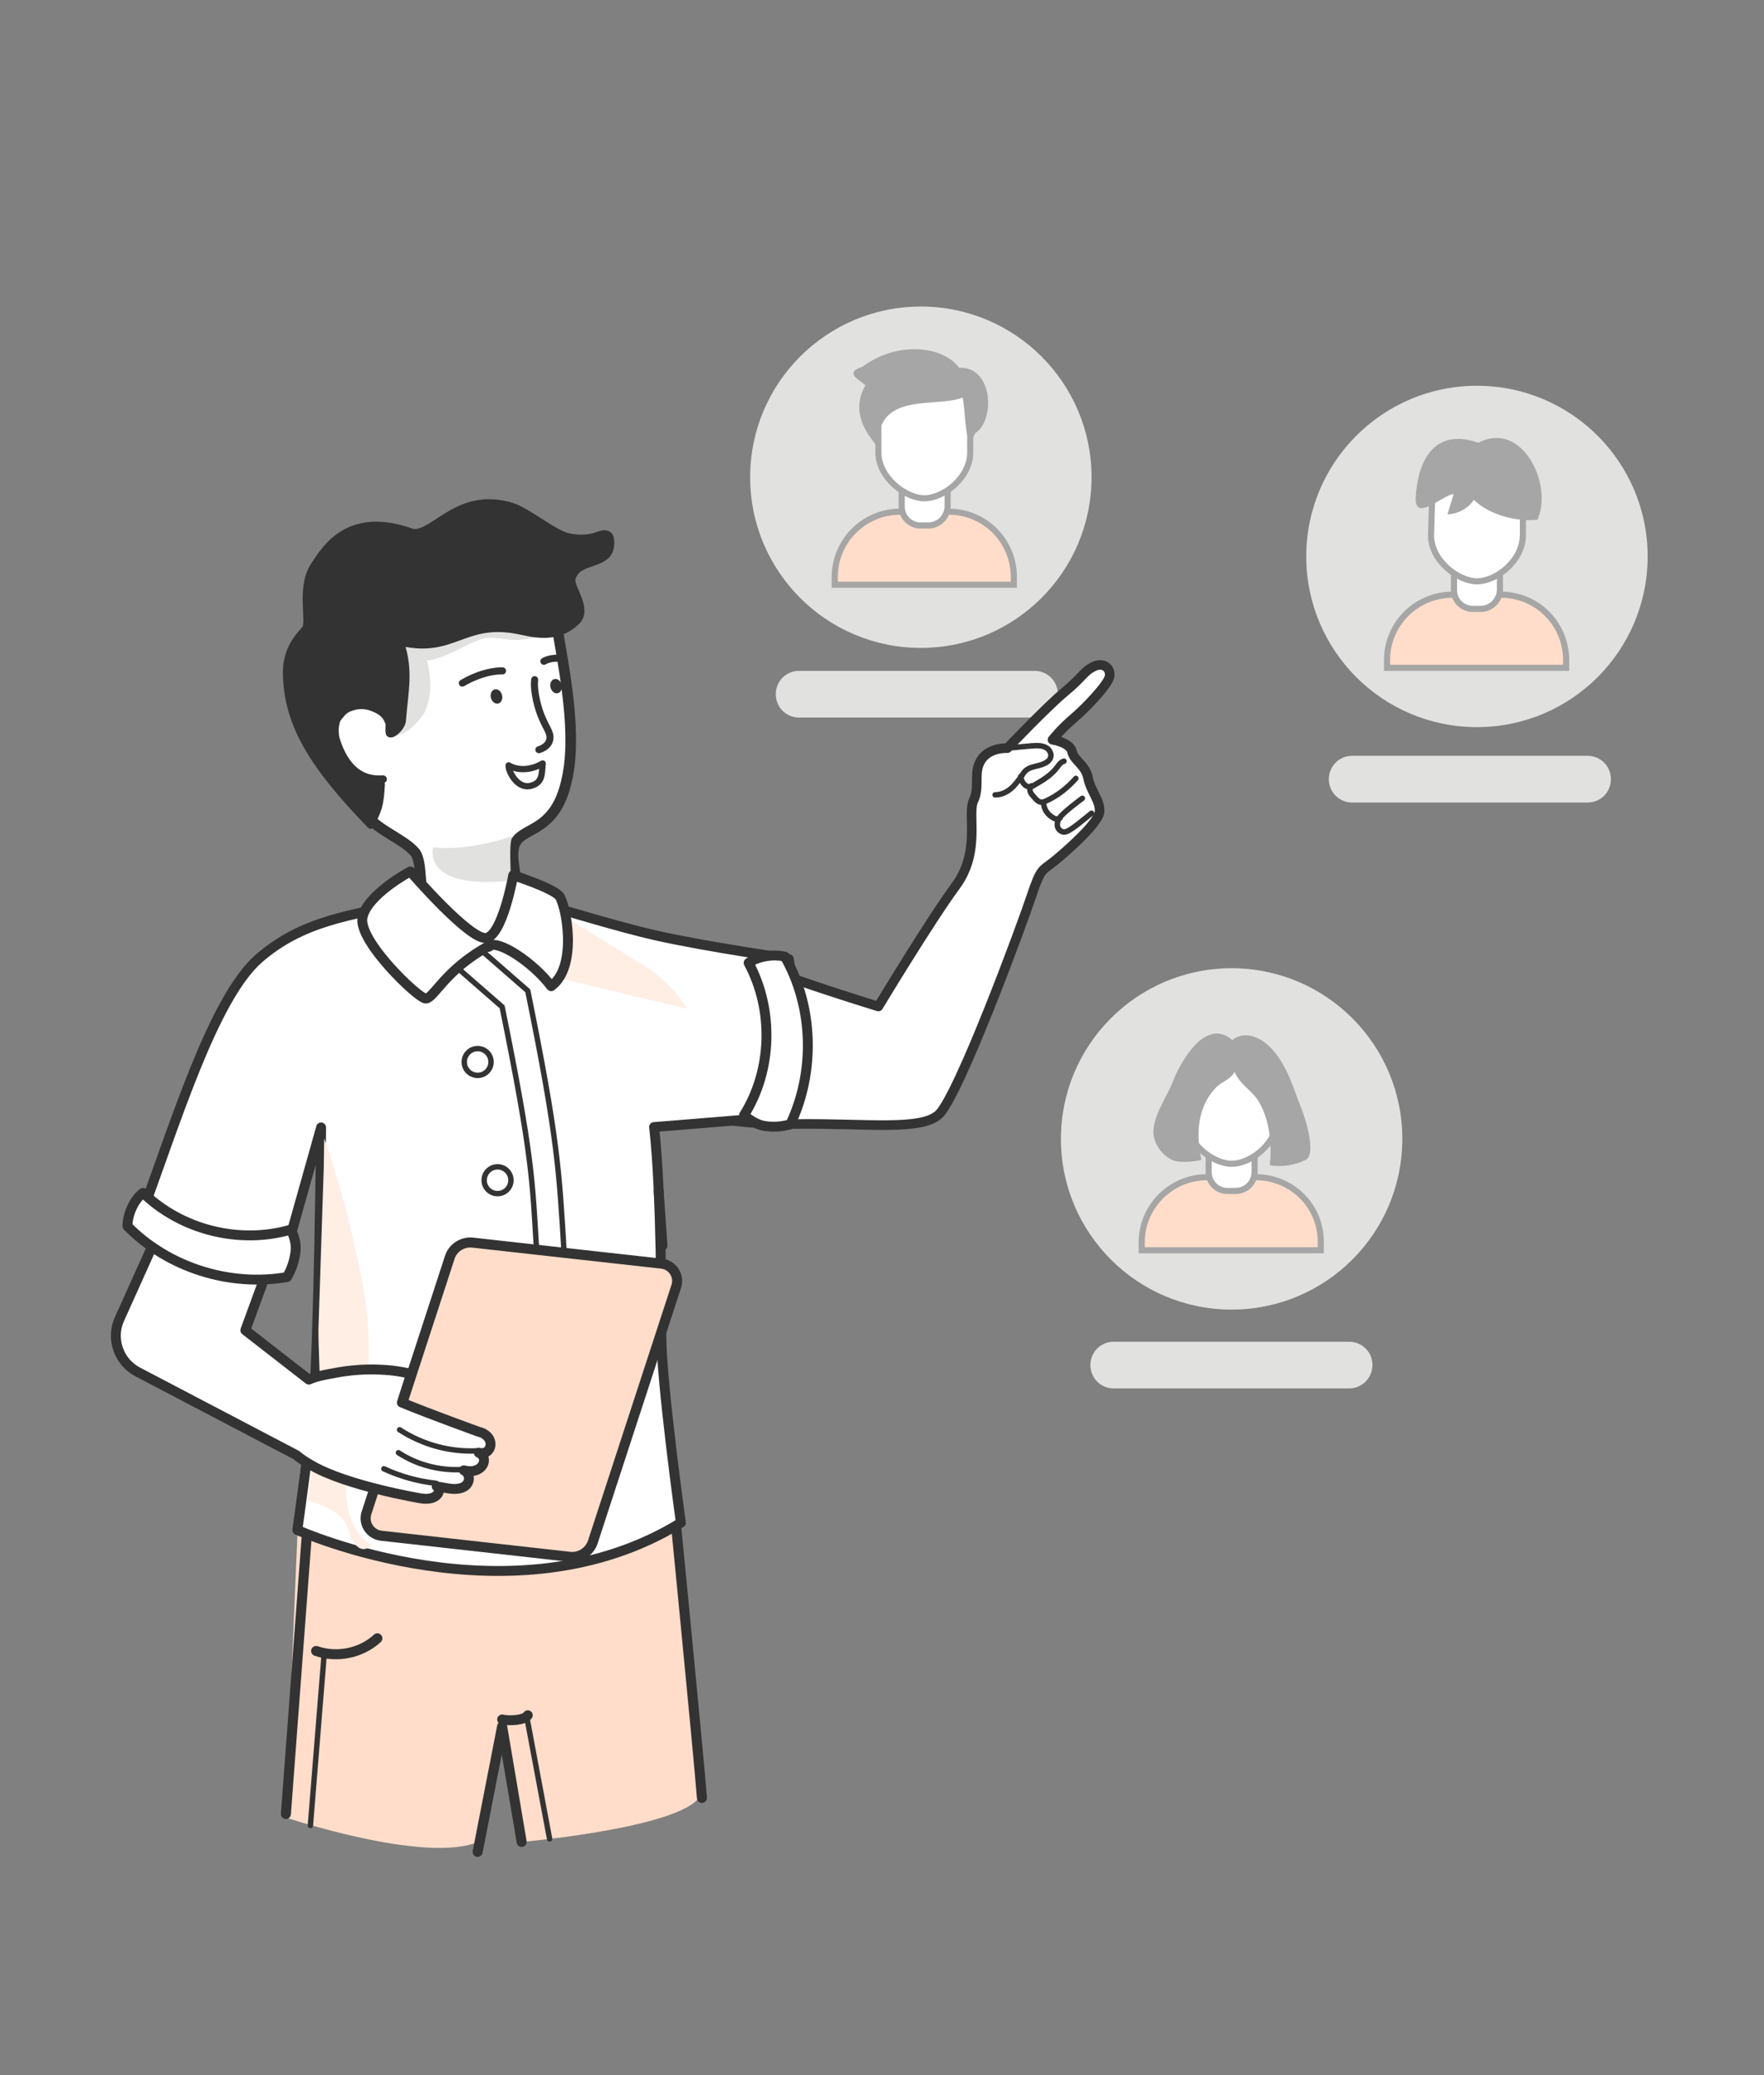 <?xml version="1.0" encoding="UTF-8"?> <!-- Generator: Adobe Illustrator 24.3.0, SVG Export Plug-In . SVG Version: 6.00 Build 0) --> <svg xmlns="http://www.w3.org/2000/svg" xmlns:xlink="http://www.w3.org/1999/xlink" x="0px" y="0px" viewBox="0 0 460.9 542.2" style="enable-background:new 0 0 460.9 542.2;" xml:space="preserve"><rect x="0" y="0" width="460.9" height="542.2" fill="#808080" stroke="none"/> <style type="text/css"> .st0{fill:#FFDDCA;} .st1{fill:#FFFFFF;} .st2{fill:#E1E1E0;} .st3{fill:none;stroke:#333333;stroke-width:2;stroke-linecap:round;stroke-linejoin:round;} .st4{fill:#FFDDCA;stroke:#333333;stroke-width:2;stroke-linecap:round;stroke-linejoin:round;} .st5{fill:#FFEEE4;} .st6{fill:#FFFFFF;stroke:#333333;stroke-width:2;stroke-linecap:round;stroke-linejoin:round;} .st7{fill:#F7A77B;stroke:#333333;stroke-width:2;stroke-linecap:round;stroke-linejoin:round;} .st8{fill:none;stroke:#333333;stroke-linecap:round;stroke-linejoin:round;} .st9{fill:#F6A77B;stroke:#333333;stroke-width:1.994;stroke-linecap:round;stroke-linejoin:round;} .st10{fill:#F6A77B;stroke:#333333;stroke-width:2;stroke-linecap:round;stroke-linejoin:round;} .st11{fill:#333333;stroke:#333333;stroke-width:2;stroke-linecap:round;stroke-linejoin:round;} .st12{fill:#E0E0E0;} .st13{fill:#FAFAFA;} .st14{fill:#F6A77B;stroke:#333333;stroke-linecap:round;stroke-linejoin:round;} .st15{fill:#FFEEE4;stroke:#333333;stroke-linecap:round;stroke-linejoin:round;} .st16{fill:#FFDDCA;stroke:#333333;stroke-miterlimit:10;} .st17{fill:#FFFFFF;stroke:#333333;stroke-width:1.285;stroke-linecap:round;stroke-linejoin:round;} .st18{fill:#455A64;} .st19{fill:none;stroke:#333333;stroke-width:1.324;stroke-linecap:round;stroke-linejoin:round;} .st20{fill:#333333;stroke:#333333;stroke-width:1.25;stroke-linecap:round;stroke-linejoin:round;} .st21{fill:#333333;} .st22{fill:none;stroke:#333333;stroke-width:1.422;stroke-linecap:round;stroke-linejoin:round;} .st23{fill:none;stroke:#333333;stroke-width:1.284;stroke-linecap:round;stroke-linejoin:round;} .st24{fill:none;stroke:#333333;stroke-width:1.35;stroke-linecap:round;stroke-linejoin:round;} .st25{fill:none;stroke:#FFEEE4;stroke-width:3;stroke-linecap:round;stroke-linejoin:round;stroke-miterlimit:10;} .st26{fill:#FFEEE4;stroke:#333333;stroke-width:2;stroke-linecap:round;stroke-linejoin:round;} .st27{fill:none;stroke:#333333;stroke-width:1.014;stroke-linecap:round;stroke-linejoin:round;} .st28{fill:#757574;} .st29{fill:#FFFFFF;stroke:#333333;stroke-width:1.642;stroke-linecap:round;stroke-linejoin:round;} .st30{fill:#FFFFFF;stroke:#757574;stroke-width:2.071;stroke-linecap:round;stroke-linejoin:round;} .st31{fill:none;stroke:#FFFFFF;stroke-linecap:round;stroke-miterlimit:10;} .st32{fill:none;stroke:#757574;stroke-width:2.071;stroke-linecap:round;stroke-linejoin:round;} .st33{fill:#FFFFFF;stroke:#757574;stroke-width:2;stroke-linecap:round;stroke-linejoin:round;} .st34{fill:none;stroke:#757574;stroke-width:2;stroke-linecap:round;stroke-linejoin:round;} .st35{fill:none;stroke:#757574;stroke-width:1.867;stroke-linecap:round;stroke-linejoin:round;} .st36{fill:none;stroke:#FFFFFF;stroke-width:1.036;stroke-linecap:round;stroke-miterlimit:10;} .st37{fill:none;stroke:#757574;stroke-width:1.933;stroke-linecap:round;stroke-linejoin:round;} .st38{fill:none;stroke:#333333;stroke-width:2.059;stroke-linecap:round;stroke-linejoin:round;} .st39{fill:#FFFFFF;stroke:#333333;stroke-width:1.856;stroke-linecap:round;stroke-linejoin:round;} .st40{fill:#FFFFFF;stroke:#333333;stroke-width:2.015;stroke-linecap:round;stroke-linejoin:round;} .st41{fill:#AB684D;} .st42{fill:none;stroke:#333333;stroke-width:1.856;stroke-linecap:round;stroke-linejoin:round;} .st43{fill:#DBDBDB;} .st44{fill:#A6A6A6;} .st45{fill:none;stroke:#757574;stroke-width:5;stroke-linecap:round;stroke-linejoin:round;} .st46{fill:none;stroke:#DBDBDB;stroke-width:2;stroke-linecap:round;stroke-linejoin:round;stroke-miterlimit:10;} .st47{fill:none;stroke:#FFFFFF;stroke-width:2.972;stroke-miterlimit:10;} .st48{fill:none;stroke:#A6A6A6;stroke-width:3.161;stroke-miterlimit:10;} .st49{fill:none;stroke:#FFFFFF;stroke-width:3;stroke-miterlimit:10;} .st50{fill:none;stroke:#A6A6A6;stroke-width:3;stroke-miterlimit:10;} .st51{fill:none;stroke:#FFFFFF;stroke-width:3.373;stroke-miterlimit:10;} .st52{fill:#EDEDEB;} .st53{fill:#D3D3D1;} .st54{fill:#605651;} .st55{fill:none;stroke:#333333;stroke-width:1.039;stroke-linecap:round;stroke-linejoin:round;} .st56{fill:#333333;stroke:#333333;stroke-width:0.987;stroke-linecap:round;stroke-linejoin:round;} .st57{fill:#FFFFFF;stroke:#333333;stroke-width:1.039;stroke-linecap:round;stroke-linejoin:round;} .st58{fill:#F6A77B;stroke:#333333;stroke-width:1.069;stroke-linecap:round;stroke-linejoin:round;} .st59{fill:#FFFFFF;stroke:#333333;stroke-width:1.367;stroke-linecap:round;stroke-linejoin:round;} .st60{fill:none;stroke:#333333;stroke-width:0.458;stroke-linecap:round;stroke-linejoin:round;stroke-miterlimit:10;} .st61{fill:#333333;stroke:#333333;stroke-width:1.037;stroke-linecap:round;stroke-linejoin:round;} .st62{fill:#FFFFFF;stroke:#333333;stroke-width:1.855;stroke-linecap:round;stroke-linejoin:round;} .st63{fill:#222A4E;} .st64{fill:none;stroke:#333333;stroke-width:1.367;stroke-linecap:round;stroke-linejoin:round;} .st65{fill:#333333;stroke:#333333;stroke-width:1.367;stroke-linecap:round;stroke-linejoin:round;} .st66{fill:#F6A77B;stroke:#333333;stroke-width:1.072;stroke-linecap:round;stroke-linejoin:round;} .st67{fill:none;stroke:#333333;stroke-width:1.069;stroke-linecap:round;stroke-linejoin:round;} .st68{fill:none;stroke:#333333;stroke-width:2.457;stroke-linecap:round;stroke-linejoin:round;} .st69{fill:none;stroke:#333333;stroke-width:1.289;stroke-linecap:round;stroke-linejoin:round;} .st70{fill:none;stroke:#333333;stroke-width:1.107;stroke-linecap:round;stroke-linejoin:round;} .st71{fill:#333333;stroke:#333333;stroke-width:1.099;stroke-linecap:round;stroke-linejoin:round;} .st72{fill:none;stroke:#333333;stroke-width:0.878;stroke-linecap:round;stroke-linejoin:round;stroke-miterlimit:4;} .st73{fill:none;stroke:#E8E8E8;stroke-width:4.486;stroke-linecap:round;stroke-miterlimit:10;} .st74{fill:#E8E8E8;} .st75{fill-rule:evenodd;clip-rule:evenodd;fill:#FFEEE4;} .st76{fill:#FFFFFF;stroke:#A6A6A6;stroke-width:1.5;stroke-miterlimit:10;} .st77{fill:none;stroke:#A6A6A6;stroke-width:1.5;stroke-miterlimit:10;} .st78{fill:none;stroke:#FFDDCA;stroke-width:2;stroke-linecap:round;stroke-linejoin:round;stroke-miterlimit:10;} .st79{fill:none;stroke:#333333;stroke-width:1.885;stroke-linecap:round;stroke-linejoin:round;} .st80{fill:none;stroke:#333333;stroke-width:1.182;stroke-linecap:round;stroke-linejoin:round;} .st81{fill:#F6A77B;stroke:#333333;stroke-width:1.178;stroke-linecap:round;stroke-linejoin:round;} .st82{fill:#F6A77B;stroke:#333333;stroke-width:1.182;stroke-linecap:round;stroke-linejoin:round;} .st83{fill:#FFFFFF;stroke:#333333;stroke-width:1.885;stroke-linecap:round;stroke-linejoin:round;} .st84{fill:#F6A77B;stroke:#333333;stroke-width:1.095;stroke-linecap:round;stroke-linejoin:round;} .st85{fill:none;stroke:#333333;stroke-width:1.095;stroke-linecap:round;stroke-linejoin:round;} .st86{fill:none;stroke:#333333;stroke-width:1.882;stroke-linecap:round;stroke-linejoin:round;} .st87{fill:#FFFFFF;stroke:#333333;stroke-width:1.859;stroke-linecap:round;stroke-linejoin:round;} .st88{fill:none;stroke:#333333;stroke-width:1.804;stroke-linecap:round;stroke-linejoin:round;} .st89{fill:none;stroke:#333333;stroke-width:1.859;stroke-linecap:round;stroke-linejoin:round;} .st90{fill:none;stroke:#333333;stroke-width:1.811;stroke-linecap:round;stroke-linejoin:round;} .st91{fill:none;stroke:#E1E1E0;stroke-width:3.983;stroke-miterlimit:10;} .st92{fill:#333333;stroke:#333333;stroke-width:0.764;stroke-linecap:round;stroke-linejoin:round;} .st93{fill:none;stroke:#333333;stroke-width:0.774;stroke-linecap:round;stroke-linejoin:round;} .st94{fill:none;stroke:#333333;stroke-width:0.997;stroke-linecap:round;stroke-linejoin:round;} .st95{fill:none;stroke:#333333;stroke-width:0.856;stroke-linecap:round;stroke-linejoin:round;} .st96{fill:#333333;stroke:#333333;stroke-width:0.85;stroke-linecap:round;stroke-linejoin:round;} .st97{fill:none;stroke:#333333;stroke-width:1.058;stroke-linecap:round;stroke-linejoin:round;} .st98{fill:#FFFFFF;stroke:#333333;stroke-width:1.189;stroke-linecap:round;stroke-linejoin:round;} .st99{fill:#323B6E;} .st100{fill:none;stroke:#333333;stroke-width:1.608;stroke-linecap:round;stroke-linejoin:round;} .st101{fill:#333333;stroke:#333333;stroke-width:1.608;stroke-linecap:round;stroke-linejoin:round;} .st102{fill:none;stroke:#333333;stroke-width:1.559;stroke-linecap:round;stroke-linejoin:round;} .st103{fill:none;stroke:#333333;stroke-width:1.537;stroke-linecap:round;stroke-linejoin:round;} .st104{fill:none;stroke:#333333;stroke-width:0.67;stroke-linecap:round;stroke-linejoin:round;} .st105{fill:#FFFFFF;stroke:#333333;stroke-width:1.123;stroke-linecap:round;stroke-linejoin:round;} .st106{fill:#FFFFFF;stroke:#333333;stroke-width:1.727;stroke-linecap:round;stroke-linejoin:round;} .st107{fill:none;stroke:#333333;stroke-width:1.727;stroke-linecap:round;stroke-linejoin:round;} .st108{fill:#333333;stroke:#333333;stroke-width:1.727;stroke-linecap:round;stroke-linejoin:round;} .st109{fill:none;stroke:#333333;stroke-width:1.295;stroke-linecap:round;stroke-linejoin:round;} .st110{fill:none;stroke:#333333;stroke-width:1.438;stroke-linecap:round;stroke-linejoin:round;} .st111{fill:none;stroke:#333333;stroke-width:1.543;stroke-linecap:round;stroke-linejoin:round;} .st112{fill:none;stroke:#333333;stroke-width:1.468;stroke-linecap:round;stroke-linejoin:round;} .st113{fill:#F6A77B;} .st114{fill:none;stroke:#E1E1E0;stroke-width:1.121;stroke-linecap:round;stroke-linejoin:round;stroke-miterlimit:10;} .st115{fill:none;stroke:#A6A6A6;stroke-width:1.5;stroke-linecap:round;stroke-linejoin:round;stroke-miterlimit:10;} .st116{fill:#FFFFFF;stroke:#A6A6A6;stroke-miterlimit:10;} .st117{fill:#FFDDCA;stroke:#A6A6A6;stroke-width:1.489;stroke-miterlimit:10;} .st118{fill:none;stroke:#1E1E1C;stroke-width:1.6;stroke-linecap:round;stroke-linejoin:round;stroke-miterlimit:10;} .st119{fill:#FFDDCA;stroke:#333333;stroke-width:1.6;stroke-linejoin:round;} .st120{fill:none;stroke:#333333;stroke-width:1.6;stroke-linecap:round;stroke-linejoin:round;} .st121{fill:#FFFFFF;stroke:#333333;stroke-width:1.6;stroke-linejoin:round;} .st122{fill:#FFFFFF;stroke:#333333;stroke-width:1.6;stroke-linecap:round;stroke-linejoin:round;} .st123{fill:#FFDDCA;stroke:#333333;stroke-width:1.6;stroke-linecap:round;stroke-linejoin:round;} .st124{fill:none;stroke:#333333;stroke-width:1.045;stroke-linecap:round;stroke-linejoin:round;} .st125{fill:#FFFFFF;stroke:#333333;stroke-width:1.231;stroke-linecap:round;stroke-linejoin:round;} .st126{fill:#FFFFFF;stroke:#333333;stroke-width:1.5;stroke-linecap:round;stroke-linejoin:round;} .st127{fill:none;stroke:#333333;stroke-width:1.5;stroke-linecap:round;stroke-linejoin:round;} .st128{fill:#FFFFFF;stroke:#333333;stroke-width:1.511;stroke-linecap:round;stroke-linejoin:round;} .st129{fill:#263238;} .st130{opacity:0.3;} .st131{fill:#FFDDCA;stroke:#333333;stroke-width:1.5;stroke-linecap:round;stroke-linejoin:round;} .st132{fill:#E1E1E0;stroke:#333333;stroke-width:1.391;stroke-linecap:round;stroke-linejoin:round;} .st133{fill:none;stroke:#FFFFFF;stroke-width:2;stroke-linecap:round;stroke-linejoin:round;} .st134{fill:#FFFFFF;stroke:#333333;stroke-width:1.391;stroke-linecap:round;stroke-linejoin:round;} .st135{fill:none;stroke:#333333;stroke-width:1.391;stroke-linecap:round;stroke-linejoin:round;} .st136{fill:#FFFFFF;stroke:#333333;stroke-width:1.448;stroke-linecap:round;stroke-linejoin:round;} .st137{fill:none;stroke:#333333;stroke-width:1.448;stroke-linecap:round;stroke-linejoin:round;} .st138{fill:none;stroke:#E1E1E0;stroke-width:2;stroke-linecap:round;stroke-miterlimit:10;} .st139{fill:none;} .st140{fill:none;stroke:#333333;stroke-width:0.754;stroke-linecap:round;stroke-linejoin:round;} .st141{fill:#FFFFFF;stroke:#333333;stroke-width:2.111;stroke-linecap:round;stroke-linejoin:round;} .st142{fill:none;stroke:#333333;stroke-width:1.129;stroke-linecap:round;stroke-linejoin:round;} .st143{fill:#F6A77B;stroke:#333333;stroke-width:1.129;stroke-linecap:round;stroke-linejoin:round;} .st144{fill:#FFFFFF;stroke:#333333;stroke-width:1.8;stroke-linecap:round;stroke-linejoin:round;} .st145{fill:none;stroke:#333333;stroke-width:1.028;stroke-linecap:round;stroke-linejoin:round;} .st146{fill:none;stroke:#333333;stroke-width:1.177;stroke-linecap:round;stroke-linejoin:round;} .st147{clip-path:url(#SVGID_2_);fill:#E1E1E0;} .st148{opacity:0.26;clip-path:url(#SVGID_2_);fill:#FFFFFF;} .st149{clip-path:url(#SVGID_2_);fill:#FFFFFF;stroke:#333333;stroke-width:2.111;stroke-linecap:round;stroke-linejoin:round;} .st150{clip-path:url(#SVGID_2_);fill:#FFDDCA;} .st151{clip-path:url(#SVGID_2_);fill:none;stroke:#333333;stroke-width:1.129;stroke-linecap:round;stroke-linejoin:round;} .st152{clip-path:url(#SVGID_2_);fill:#F6A77B;stroke:#333333;stroke-width:1.069;stroke-linecap:round;stroke-linejoin:round;} .st153{clip-path:url(#SVGID_2_);fill:#F6A77B;stroke:#333333;stroke-width:1.129;stroke-linecap:round;stroke-linejoin:round;} .st154{clip-path:url(#SVGID_2_);fill:#FFF6F0;stroke:#FFDDCA;stroke-width:2.073;} .st155{clip-path:url(#SVGID_2_);fill:#FFFFFF;stroke:#333333;stroke-width:1.84;stroke-linecap:round;stroke-linejoin:round;} .st156{clip-path:url(#SVGID_2_);fill:#FFFFFF;stroke:#333333;stroke-width:2;stroke-linecap:round;stroke-linejoin:round;} .st157{clip-path:url(#SVGID_2_);fill:none;stroke:#333333;stroke-width:1.324;stroke-linecap:round;stroke-linejoin:round;} .st158{clip-path:url(#SVGID_2_);fill:none;stroke:#333333;stroke-width:1.177;stroke-linecap:round;stroke-linejoin:round;} .st159{clip-path:url(#SVGID_2_);fill:#333333;stroke:#333333;stroke-width:1.25;stroke-linecap:round;stroke-linejoin:round;} .st160{clip-path:url(#SVGID_2_);fill:#333333;} .st161{clip-path:url(#SVGID_2_);fill:none;stroke:#333333;stroke-width:1.422;stroke-linecap:round;stroke-linejoin:round;} .st162{clip-path:url(#SVGID_2_);fill:none;stroke:#333333;stroke-width:1.885;stroke-linecap:round;stroke-linejoin:round;} .st163{clip-path:url(#SVGID_2_);fill:#FFFFFF;stroke:#333333;stroke-width:1.859;stroke-linecap:round;stroke-linejoin:round;} .st164{clip-path:url(#SVGID_2_);fill:#FFEEE4;} .st165{clip-path:url(#SVGID_2_);} .st166{clip-path:url(#SVGID_2_);fill:none;stroke:#333333;stroke-width:1.859;stroke-linecap:round;stroke-linejoin:round;} .st167{clip-path:url(#SVGID_2_);fill:none;stroke:#333333;stroke-width:1.014;stroke-linecap:round;stroke-linejoin:round;} .st168{clip-path:url(#SVGID_2_);fill:none;stroke:#333333;stroke-width:1.811;stroke-linecap:round;stroke-linejoin:round;} .st169{clip-path:url(#SVGID_2_);fill:#FFFFFF;stroke:#333333;stroke-width:1.8;stroke-linecap:round;stroke-linejoin:round;} .st170{clip-path:url(#SVGID_2_);fill:#B3B3B3;} .st171{clip-path:url(#SVGID_2_);fill:#FFF6F0;stroke:#FFDDCA;stroke-width:2.118;} .st172{clip-path:url(#SVGID_2_);fill:#FFF6F0;stroke:#FFDDCA;stroke-width:2.488;} .st173{clip-path:url(#SVGID_2_);fill:#FFFFFF;stroke:#FFDDCA;stroke-width:2.05;} .st174{fill:#B3B3B3;} .st175{opacity:0.25;fill:#FFFFFF;} .st176{fill:#E1E1E0;stroke:#A6A5A5;stroke-width:1.5;stroke-linecap:round;stroke-miterlimit:10;} .st177{fill:#FFFFFF;stroke:#333333;stroke-width:2.135;stroke-linecap:round;stroke-linejoin:round;} .st178{fill:none;stroke:#333333;stroke-width:1.22;stroke-linecap:round;stroke-linejoin:round;} .st179{fill:#FFFFFF;stroke:#333333;stroke-width:2.373;stroke-linecap:round;stroke-linejoin:round;} .st180{fill:none;stroke:#333333;stroke-width:1.57;stroke-linecap:round;stroke-linejoin:round;} .st181{fill:none;stroke:#333333;stroke-width:1.397;stroke-linecap:round;stroke-linejoin:round;} .st182{fill:#333333;stroke:#333333;stroke-width:1.483;stroke-linecap:round;stroke-linejoin:round;} .st183{fill:none;stroke:#333333;stroke-width:1.687;stroke-linecap:round;stroke-linejoin:round;} .st184{fill:none;stroke:#333333;stroke-width:2.236;stroke-linecap:round;stroke-linejoin:round;} .st185{fill:#FFFFFF;stroke:#333333;stroke-width:2.205;stroke-linecap:round;stroke-linejoin:round;} .st186{fill:none;stroke:#333333;stroke-width:1.203;stroke-linecap:round;stroke-linejoin:round;} .st187{fill:none;stroke:#333333;stroke-width:2.205;stroke-linecap:round;stroke-linejoin:round;} .st188{fill:#FFDDCA;stroke:#333333;stroke-width:1.448;stroke-linecap:round;stroke-linejoin:round;} .st189{clip-path:url(#SVGID_5_);} .st190{clip-path:url(#SVGID_6_);} .st191{opacity:0.24;} .st192{fill:#A6A6A6;stroke:#333333;stroke-width:1.082;stroke-linecap:round;stroke-linejoin:round;} .st193{fill:#FFF6F0;stroke:#FFDDCA;stroke-width:2.118;} .st194{fill:#FFF6F0;stroke:#FFDDCA;stroke-width:2.488;} .st195{fill:#FFFFFF;stroke:#FFDDCA;stroke-width:2.05;} .st196{fill:#FFF6F0;stroke:#FFDDCA;stroke-width:2.073;} .st197{fill:none;stroke:#E1E1E0;stroke-width:3.04;stroke-miterlimit:10;} .st198{fill:#E1E1E0;stroke:#333333;stroke-width:1.082;stroke-linecap:round;stroke-linejoin:round;} .st199{fill:#F7A77B;stroke:#333333;stroke-width:1.448;stroke-linecap:round;stroke-linejoin:round;} .st200{fill:none;stroke:#333333;stroke-width:0.724;stroke-linecap:round;stroke-linejoin:round;} .st201{fill:#F6A77B;stroke:#333333;stroke-width:1.444;stroke-linecap:round;stroke-linejoin:round;} .st202{fill:#F6A77B;stroke:#333333;stroke-width:1.448;stroke-linecap:round;stroke-linejoin:round;} .st203{fill:#FFDDCA;stroke:#333333;stroke-width:1.082;stroke-linecap:round;stroke-linejoin:round;} .st204{fill:#333333;stroke:#333333;stroke-width:1.448;stroke-linecap:round;stroke-linejoin:round;} .st205{fill:#E1E1E0;stroke:#333333;stroke-width:1.448;stroke-linecap:round;stroke-linejoin:round;} .st206{fill:#FFFFFF;stroke:#333333;stroke-width:1.205;stroke-linecap:round;stroke-linejoin:round;} .st207{fill:#FFFFFF;stroke:#333333;stroke-width:1.521;stroke-linecap:round;stroke-linejoin:round;} .st208{fill:none;stroke:#333333;stroke-width:1.521;stroke-linecap:round;stroke-linejoin:round;} .st209{fill:#FFF6F0;stroke:#FFDDCA;stroke-width:1.381;} .st210{fill:#FFFFFF;stroke:#FFDDCA;stroke-width:1.289;} .st211{fill:#FFFFFF;stroke:#333333;stroke-width:1.19;stroke-linecap:round;stroke-linejoin:round;} .st212{fill:#FFFFFF;stroke:#333333;stroke-width:1.45;stroke-linecap:round;stroke-linejoin:round;} .st213{fill:none;stroke:#333333;stroke-width:1.45;stroke-linecap:round;stroke-linejoin:round;} .st214{fill:#FFFFFF;stroke:#333333;stroke-width:1.345;stroke-linecap:round;stroke-linejoin:round;} .st215{fill:#FFFFFF;stroke:#333333;stroke-width:1.394;stroke-linecap:round;stroke-linejoin:round;} .st216{fill:none;stroke:#A6A6A6;stroke-linecap:round;stroke-linejoin:round;stroke-miterlimit:10;} .st217{fill:#333333;stroke:#333333;stroke-width:1.45;stroke-linecap:round;stroke-linejoin:round;} .st218{fill:none;stroke:#333333;stroke-width:1.345;stroke-linecap:round;stroke-linejoin:round;} .st219{fill:#FFFFFF;stroke:#333333;stroke-width:1.461;stroke-linecap:round;stroke-linejoin:round;} .st220{fill:#FFDDCA;stroke:#333333;stroke-width:1.4;stroke-linecap:round;stroke-linejoin:round;} .st221{fill:none;stroke:#E1E1E0;stroke-width:2;stroke-miterlimit:10;} .st222{fill:none;stroke:#333333;stroke-width:1.383;stroke-linecap:round;stroke-linejoin:round;} .st223{fill:#FFFFFF;stroke:#333333;stroke-width:2.173;stroke-linecap:round;stroke-linejoin:round;} .st224{fill:none;stroke:#333333;stroke-width:1.438;stroke-linecap:round;stroke-linejoin:round;} .st225{fill:#333333;stroke:#333333;stroke-width:1.369;stroke-linecap:round;stroke-linejoin:round;} .st226{fill:none;stroke:#333333;stroke-width:1.544;stroke-linecap:round;stroke-linejoin:round;} .st227{fill:#FFFFFF;stroke:#333333;stroke-width:1.965;stroke-linecap:round;stroke-linejoin:round;} .st228{fill:none;stroke:#333333;stroke-width:1.965;stroke-linecap:round;stroke-linejoin:round;} .st229{fill:none;stroke:#333333;stroke-width:1.072;stroke-linecap:round;stroke-linejoin:round;} .st230{fill:#FFFFFF;stroke:#333333;stroke-width:1.387;stroke-linecap:round;stroke-linejoin:round;} .st231{fill:#FFFFFF;stroke:#A6A6A6;stroke-width:0.934;stroke-miterlimit:10;} .st232{fill:none;stroke:#A6A6A6;stroke-width:0.934;stroke-miterlimit:10;} .st233{fill:#FFDDCA;stroke:#A6A6A6;stroke-width:0.934;stroke-miterlimit:10;} .st234{fill:#FFDDCA;stroke:#A6A6A6;stroke-width:0.798;stroke-miterlimit:10;} .st235{fill:#FFFFFF;stroke:#A6A6A6;stroke-width:0.798;stroke-miterlimit:10;} .st236{fill:none;stroke:#A6A6A6;stroke-width:1.6;stroke-linecap:round;} .st237{fill:#FFDDCA;stroke:#A6A6A6;stroke-width:1.15;stroke-miterlimit:10;} .st238{fill:#FFFFFF;stroke:#A6A6A6;stroke-width:1.15;stroke-miterlimit:10;} .st239{fill:#FFEEE4;stroke:#A6A6A6;stroke-width:1.5;stroke-miterlimit:10;} .st240{fill:#FFFFFF;stroke:#333333;stroke-width:2.746;stroke-linecap:round;stroke-linejoin:round;} .st241{fill:#333333;stroke:#333333;stroke-width:1.403;stroke-linecap:round;stroke-linejoin:round;} .st242{fill:none;stroke:#333333;stroke-width:1.832;stroke-linecap:round;stroke-linejoin:round;} .st243{fill:none;stroke:#333333;stroke-width:1.827;stroke-linecap:round;stroke-linejoin:round;} .st244{fill:#333333;stroke:#333333;stroke-width:1.562;stroke-linecap:round;stroke-linejoin:round;} .st245{fill:none;stroke:#333333;stroke-width:1.944;stroke-linecap:round;stroke-linejoin:round;} .st246{fill:none;stroke:#333333;stroke-width:1.565;stroke-linecap:round;stroke-linejoin:round;} .st247{fill:none;stroke:#333333;stroke-width:1.812;stroke-linecap:round;stroke-linejoin:round;} .st248{fill:#E1E1E0;stroke:#A6A6A6;stroke-width:1.5;stroke-miterlimit:10;} .st249{fill:#F87204;} .st250{fill:#FDAB74;} .st251{fill:#FFFFFF;stroke:#333333;stroke-width:2.738;stroke-linecap:round;stroke-linejoin:round;} .st252{fill:#333333;stroke:#333333;stroke-width:1.725;stroke-linecap:round;stroke-linejoin:round;} .st253{fill:none;stroke:#333333;stroke-width:1.48;stroke-linecap:round;stroke-linejoin:round;} .st254{fill:none;stroke:#333333;stroke-width:1.946;stroke-linecap:round;stroke-linejoin:round;} .st255{fill:#FFFFFF;stroke:#333333;stroke-width:2.477;stroke-linecap:round;stroke-linejoin:round;} .st256{fill:none;stroke:#333333;stroke-width:2.137;stroke-linecap:round;stroke-linejoin:round;} .st257{fill:none;stroke:#333333;stroke-width:1.351;stroke-linecap:round;stroke-linejoin:round;} .st258{fill:#FFFFFF;stroke:#333333;stroke-width:1.827;stroke-linecap:round;stroke-linejoin:round;} .st259{fill:#FFFFFF;stroke:#333333;stroke-width:1.375;stroke-linecap:round;stroke-linejoin:round;} .st260{fill:#E1E1E0;stroke:#A6A6A6;stroke-width:1.6;} .st261{fill:none;stroke:#333333;stroke-width:1.353;stroke-linecap:round;stroke-linejoin:round;} .st262{fill:#FFFFFF;stroke:#A6A6A6;stroke-width:1.68;stroke-linecap:round;stroke-linejoin:round;} .st263{fill:#FFFFFF;stroke:#333333;stroke-width:1.435;stroke-linecap:round;stroke-linejoin:round;} .st264{fill:#333333;stroke:#333333;stroke-width:1.036;stroke-linecap:round;stroke-linejoin:round;} .st265{fill:#FFDDCA;stroke:#333333;stroke-width:1.004;stroke-linecap:round;stroke-linejoin:round;} .st266{fill:#E1E1E0;stroke:#333333;stroke-width:1.031;stroke-linecap:round;stroke-linejoin:round;} .st267{fill:#FFFFFF;stroke:#333333;stroke-width:0.871;stroke-linecap:round;stroke-linejoin:round;} .st268{fill:#A6A6A6;stroke:#333333;stroke-width:0.871;stroke-linecap:round;stroke-linejoin:round;} .st269{fill:none;stroke:#333333;stroke-width:1.284;stroke-linecap:round;stroke-linejoin:round;} .st270{fill:#333333;stroke:#333333;stroke-width:1.154;stroke-linecap:round;stroke-linejoin:round;} .st271{fill:none;stroke:#333333;stroke-width:1.435;stroke-linecap:round;stroke-linejoin:round;} .st272{fill:none;stroke:#333333;stroke-width:1.45;stroke-linecap:round;stroke-linejoin:round;} .st273{fill:#FFFFFF;stroke:#333333;stroke-width:0.988;stroke-linecap:round;stroke-linejoin:round;} .st274{fill:none;stroke:#A6A6A6;stroke-width:1.196;stroke-miterlimit:10;} .st275{fill:#FFFFFF;stroke:#A6A6A6;stroke-width:1.6;stroke-miterlimit:10;} .st276{fill:#FFDDCA;stroke:#A6A6A6;stroke-width:1.6;stroke-miterlimit:10;} .st277{fill:#FFFFFF;stroke:#A6A6A6;stroke-width:1.2;stroke-linecap:round;stroke-linejoin:round;} .st278{clip-path:url(#SVGID_8_);fill:#A6A6A6;} .st279{clip-path:url(#SVGID_8_);fill:#FFFFFF;} .st280{fill:#FFFFFF;stroke:#333333;stroke-width:1.709;stroke-linecap:round;stroke-linejoin:round;} .st281{fill:none;stroke:#333333;stroke-width:1.709;stroke-linecap:round;stroke-linejoin:round;} .st282{fill:#333333;stroke:#333333;stroke-width:1.709;stroke-linecap:round;stroke-linejoin:round;} .st283{fill:#FFDDCA;stroke:#333333;stroke-width:1.6;} .st284{fill:none;stroke:#333333;stroke-linecap:round;} .st285{fill:#FFDDCA;stroke:#A6A6A6;stroke-miterlimit:10;} .st286{fill:none;stroke:#333333;stroke-width:1.7;stroke-linecap:round;stroke-linejoin:round;} .st287{fill:#F6A77B;stroke:#333333;stroke-width:1.7;stroke-linecap:round;stroke-linejoin:round;} .st288{fill:#FFFFFF;stroke:#333333;stroke-width:1.7;stroke-linecap:round;stroke-linejoin:round;} .st289{fill:none;stroke:#333333;stroke-width:1.3;stroke-linecap:round;stroke-linejoin:round;} .st290{fill:#FFFFFF;stroke:#333333;stroke-width:1.3;stroke-linecap:round;stroke-linejoin:round;} .st291{fill:#333333;stroke:#333333;stroke-width:1.7;stroke-linecap:round;stroke-linejoin:round;} .st292{fill:#E1E1E0;stroke:#A6A6A6;stroke-width:1.7;} .st293{fill:#FFFFFF;stroke:#333333;stroke-width:1.631;stroke-linecap:round;stroke-linejoin:round;} .st294{fill:none;stroke:#A6A6A6;stroke-width:1.6;stroke-linecap:round;stroke-dasharray:5.848,5.848;} .st295{fill:none;stroke:#A6A6A6;stroke-width:1.6;stroke-linecap:round;stroke-dasharray:6;} .st296{fill:none;stroke:#A6A6A6;stroke-width:1.6;stroke-linecap:round;stroke-dasharray:6.003,6.003;} .st297{fill:#333333;stroke:#333333;stroke-width:1.6;stroke-linecap:round;stroke-linejoin:round;} .st298{fill:none;stroke:#333333;stroke-width:1.6;} .st299{fill:#FFFFFF;stroke:#333333;stroke-width:1.969;stroke-linecap:round;stroke-linejoin:round;} .st300{fill:#FFDDCA;stroke:#333333;stroke-width:2.146;stroke-linecap:round;stroke-linejoin:round;} .st301{fill:#FFFFFF;stroke:#333333;stroke-width:2.146;stroke-linecap:round;stroke-linejoin:round;} .st302{fill:none;stroke:#333333;stroke-width:2.146;stroke-linecap:round;stroke-linejoin:round;} .st303{fill:#F7A77B;stroke:#333333;stroke-width:2.146;stroke-linecap:round;stroke-linejoin:round;} .st304{fill:none;stroke:#333333;stroke-width:1.073;stroke-linecap:round;stroke-linejoin:round;} .st305{fill:#F6A77B;stroke:#333333;stroke-width:2.139;stroke-linecap:round;stroke-linejoin:round;} .st306{fill:#F6A77B;stroke:#333333;stroke-width:2.146;stroke-linecap:round;stroke-linejoin:round;} .st307{fill:#333333;stroke:#333333;stroke-width:2.146;stroke-linecap:round;stroke-linejoin:round;} .st308{fill:#FFEEE4;stroke:#F7A77B;stroke-width:2.146;stroke-linecap:round;stroke-linejoin:round;} .st309{fill:#FFDDCA;stroke:#A6A6A6;stroke-width:1.62;stroke-miterlimit:10;} .st310{fill:#FFFFFF;stroke:#A6A6A6;stroke-width:1.62;stroke-miterlimit:10;} .st311{fill:none;stroke:#A6A6A6;stroke-width:1.6;stroke-linecap:round;stroke-linejoin:round;stroke-miterlimit:10;} .st312{fill:#FFFFFF;stroke:#A6A6A6;stroke-linecap:round;stroke-miterlimit:10;} .st313{fill:#FFFFFF;stroke:#A6A6A6;stroke-width:1.573;} .st314{fill:#FFFFFF;stroke:#333333;stroke-width:1.24;stroke-linecap:round;stroke-linejoin:round;} .st315{fill:#FFFFFF;stroke:#333333;stroke-width:1.712;stroke-linecap:round;stroke-linejoin:round;} .st316{fill:none;stroke:#333333;stroke-width:1.133;stroke-linecap:round;stroke-linejoin:round;} .st317{fill:#333333;stroke:#333333;stroke-width:1.078;stroke-linecap:round;stroke-linejoin:round;} .st318{fill:none;stroke:#333333;stroke-width:1.217;stroke-linecap:round;stroke-linejoin:round;} .st319{fill:#FFDDCA;stroke:#A6A6A6;stroke-width:1.696;stroke-linecap:round;stroke-linejoin:round;} .st320{fill:#E1E1E0;stroke:#A6A6A6;stroke-width:1.341;} .st321{fill:none;stroke:#A6A6A6;stroke-width:1.846;stroke-linecap:round;stroke-linejoin:round;} .st322{fill:#FFDDCA;stroke:#A6A6A6;stroke-width:1.6;stroke-linecap:round;stroke-linejoin:round;} .st323{fill:#FFFFFF;stroke:#A6A6A6;stroke-width:1.6;stroke-linecap:round;stroke-linejoin:round;} .st324{fill:#F6A77B;stroke:#A6A6A6;stroke-width:1.6;stroke-linecap:round;stroke-linejoin:round;} .st325{fill:none;stroke:#A6A6A6;stroke-width:1.805;stroke-linecap:round;stroke-linejoin:round;} .st326{fill:none;stroke:#0C88CA;stroke-width:1.6;stroke-linecap:round;stroke-miterlimit:10;} .st327{fill:none;stroke:#333333;stroke-width:1.6;stroke-linecap:round;stroke-linejoin:round;stroke-miterlimit:4;} .st328{fill:#FFFFFF;stroke:#1E1E1C;stroke-width:1.6;stroke-linecap:round;stroke-linejoin:round;stroke-miterlimit:10;} .st329{fill:#FFFFFF;stroke:#333333;stroke-width:2.504;stroke-linecap:round;stroke-linejoin:round;} .st330{fill:none;stroke:#333333;stroke-width:1.43;stroke-linecap:round;stroke-linejoin:round;} .st331{fill:#FFFFFF;stroke:#333333;stroke-width:2.782;stroke-linecap:round;stroke-linejoin:round;} .st332{fill:none;stroke:#333333;stroke-width:1.841;stroke-linecap:round;stroke-linejoin:round;} .st333{fill:none;stroke:#333333;stroke-width:1.638;stroke-linecap:round;stroke-linejoin:round;} .st334{fill:#333333;stroke:#333333;stroke-width:1.739;stroke-linecap:round;stroke-linejoin:round;} .st335{fill:none;stroke:#333333;stroke-width:1.977;stroke-linecap:round;stroke-linejoin:round;} .st336{fill:none;stroke:#333333;stroke-width:2.622;stroke-linecap:round;stroke-linejoin:round;} .st337{fill:#FFFFFF;stroke:#333333;stroke-width:2.585;stroke-linecap:round;stroke-linejoin:round;} .st338{fill:none;stroke:#333333;stroke-width:1.411;stroke-linecap:round;stroke-linejoin:round;} .st339{fill:none;stroke:#333333;stroke-width:2.585;stroke-linecap:round;stroke-linejoin:round;} .st340{fill:#FFFFFF;stroke:#333333;stroke-width:0.999;stroke-linecap:round;stroke-linejoin:round;} .st341{fill:#FFFFFF;stroke:#333333;stroke-width:1.537;stroke-linecap:round;stroke-linejoin:round;} .st342{fill:none;stroke:#333333;stroke-width:1.537;stroke-linecap:round;stroke-linejoin:round;} .st343{fill:#333333;stroke:#333333;stroke-width:1.537;stroke-linecap:round;stroke-linejoin:round;} .st344{fill:none;stroke:#333333;stroke-width:1.153;stroke-linecap:round;stroke-linejoin:round;} .st345{fill:none;stroke:#333333;stroke-width:1.28;stroke-linecap:round;stroke-linejoin:round;} .st346{fill:none;stroke:#333333;stroke-width:1.373;stroke-linecap:round;stroke-linejoin:round;} .st347{fill:none;stroke:#333333;stroke-width:1.306;stroke-linecap:round;stroke-linejoin:round;} .st348{fill:#FFF6F0;stroke:#FFDDCA;stroke-width:1.684;} .st349{fill:none;stroke:#333333;stroke-width:2.132;stroke-linecap:round;stroke-linejoin:round;} .st350{fill:#E1E1E0;stroke:#A6A6A6;stroke-width:1.6;stroke-linecap:round;stroke-linejoin:round;} .st351{fill:none;stroke:#A6A6A6;stroke-width:1.6;stroke-linecap:round;stroke-linejoin:round;} .st352{fill:#FFEEE4;stroke:#A6A6A6;stroke-width:1.6;stroke-linecap:round;stroke-linejoin:round;} </style> <g id="Слой_2"> </g> <g id="Слой_3"> </g> <g id="Слой_4"> </g> <g id="Слой_1"> </g> <g id="Слой_6"> </g> <g id="Слой_7"> </g> <g id="Слой_8"> </g> <g id="Слой_10"> </g> <g id="Слой_5"> </g> <g id="Слой_9"> </g> <g id="Слой_11"> </g> <g id="Слой_12"> </g> <g id="Слой_13"> </g> <g id="Слой_14"> </g> <g id="Слой_15"> </g> <g id="Слой_16"> </g> <g id="Слой_17"> </g> <g id="Слой_18"> </g> <g id="Слой_19"> </g> <g id="Слой_20"> </g> <g id="Слой_21"> </g> <g id="Слой_22"> <path class="st2" d="M270.3,187.5h-61.5c-3.4,0-6.1-2.7-6.1-6.1v0c0-3.4,2.7-6.1,6.1-6.1h61.5c3.4,0,6.1,2.7,6.1,6.1v0 C276.4,184.8,273.6,187.5,270.3,187.5z"></path> <path class="st2" d="M414.8,209.7h-61.5c-3.4,0-6.1-2.7-6.1-6.1v0c0-3.4,2.7-6.1,6.1-6.1h61.5c3.4,0,6.1,2.7,6.1,6.1v0 C420.9,207,418.2,209.7,414.8,209.7z"></path> <path class="st2" d="M352.5,362.8h-61.5c-3.4,0-6.1-2.7-6.1-6.1l0,0c0-3.4,2.7-6.1,6.1-6.1h61.5c3.4,0,6.1,2.7,6.1,6.1l0,0 C358.6,360,355.9,362.8,352.5,362.8z"></path> <path class="st329" d="M202.3,253.6c2.5,1.8,27.2,9.4,27.2,9.4s13.5-22.4,20.2-31.5c6.7-9.1,2.9-18.8,4.7-22.4 c1.7-3.6-0.2-7.3,2-10.6c2.2-3.3,6.8-3,6.8-3s11-11.5,15-14.7c4.9-4.1,4.9-5.3,7.5-6.6s4.6,0.4,4.2,2.6c-0.4,2.1-6.2,8.2-9.4,10.9 c-3.2,2.7-5.5,5.6-5.5,5.6s4.6,0.7,5.1,3.1c0.5,2.4,3.5,3.4,4.2,6.9c0.7,3.5,3.2,5.9,3,8.8c-0.2,2.9-8.6,10.3-11.8,12.9 s-3.5,1.6-6,9.1c-2.5,7.6-19,52.2-24.2,57.1c-4.6,4.3-18.7,2.3-37,2.5c-11.6,0.1-31.9-0.6-32.7-9.9 C174.9,274.3,180.7,237.5,202.3,253.6z"></path> <path class="st330" d="M263,195.5c2.2-0.2,4.4-0.4,6.5-0.6c1.6-0.1,3.4-0.2,4.5,1c0.3,0.4,0.5,0.8,0.6,1.3c0,0.4-0.1,0.7-0.2,1 c-0.5,1-1.8,1.5-2.9,1.8c-1.1,0.3-2.4,0.5-3.3,1.2c-0.5,0.4-0.9,0.9-1.2,1.5c-0.9,1.2-1.8,2.5-2.9,3.4c-1.2,1-2.6,1.6-4.1,1.6"></path> <path class="st330" d="M285.2,212.5c-2.6,2-6,5.2-7.4,4.9c-1.5-0.4-2-1.9-1.1-3.5c0.9-1.5,6.1-5.3,6.1-5.3"></path> <path class="st330" d="M278,198.9c-0.8,0.2-1.3,0.9-1.8,1.6c-1.5,2-3.6,3.3-5.7,4.5c-0.5,0.3-0.9,0.6-1.5,0.6 c-1.2,0-2.2-1.4-2.3-2.7"></path> <path class="st330" d="M281.1,203.4c-2.2,2.5-4.9,4.6-7.8,5.9c-0.4,0.2-0.9,0.4-1.4,0.3c-0.6-0.1-1.2-0.7-1.6-1.2 c-0.4-0.5-0.9-0.9-1.1-1.5c-0.2-0.6-0.1-1.3,0.4-1.6"></path> <path class="st330" d="M277,213.7c-0.2,0.2-0.6,0.3-0.9,0.3c-0.3,0-0.6-0.1-0.9-0.3c-1.5-0.8-2.6-2.4-2.5-4.1"></path> <path class="st0" d="M175.2,383.8c0,0,7.5,74.1,8.2,83.7s-47,13.8-47,13.8l-5.1-30.2l-6.4,30.2c-13.8,5.8-50.3-6.4-50.3-6.4 l3.8-90.3L175.2,383.8z"></path> <path class="st331" d="M83.5,174.7c1.4,16.1,6.7,31.2,12.7,38.8c2.8,3.5,9.4,5.9,12.2,9.2c2.1,2.5,1,10.7,2.9,16.2 c1.9,5.5,21.3,8.3,25.3,7.5c1.7-0.2-0.9-7.9-1.3-12.7c-0.6-5.7-1.8-9.6-1-12.6c1.5-5.3,10.3-2.9,13.6-16.5 c3.1-12.1-0.4-29.3-2.8-43.2c-4.3-10.3-8.8-16-20.1-19.4c-12.7-3.9-27.6-3.4-34.6,7.7C85.6,157.3,82.7,165.6,83.5,174.7z"></path> <path class="st2" d="M101.3,191c1.4,1.8,1.9,1.5,3.8,0.7c1.9-0.7,4.7-3.5,5.8-5.5c2-3.9,1.8-9.1,0.7-13.6c4.3-0.4,9.2-3.7,13.3-5.3 c3.4-1.5,6.8,0.1,10.5-0.1c3.8-0.3,8.3-1.1,11.1-3.7c-10.1-6.7-22.8-9.7-34.3-8.5c-2.2,0.3-4.8,0.8-6,3c-0.6,0.9-0.7,1.9-0.7,2.9 C104.4,170.7,102.7,181.2,101.3,191z"></path> <path class="st2" d="M113.2,221.4c0,0-3.2,10.5,18.2,8.9c0.7,0,1.2-0.2,1.9-0.3c0.5-0.6-0.6-9.2,0.6-11.5 C133.8,218.5,122.7,222.5,113.2,221.4z"></path> <path class="st332" d="M131.3,175.3c0,0-4.5-0.3-10.5,3.2"></path> <path class="st332" d="M142.1,172.8c0,0,2.1-1.3,5.1-0.6"></path> <path class="st332" d="M140.8,195.9c0,0,2.8-0.7,2.9-3.1c0.1-2.1-2.1-3.6-3.5-9.7c-0.4-1.8-0.7-3.7-0.5-5.5"></path> <path class="st333" d="M132.9,200c0,0,3.7,2.5,8.9-0.5c-0.3,1.9,0.2,4.6-2.4,5.6C135.2,206.9,132.7,201.2,132.9,200z"></path> <path class="st334" d="M155.7,140c-2.4,0.8-5.1,0.7-7.6,0.1c-3.8-1.1-10.4-6.6-14.2-7.8c-14-4.4-20.3,7.3-26,6.8 c-16.6-6.1-22.8,3.9-25.9,8.7c-3.7,5.6-1,14.3-2.2,16.4c-1.3,1.7-5.4,5.2-5,12.6c0.5,12.7,6.8,23.2,22,38.9c2-3.8,2.6-5,2.9-10.8 c-0.9-0.3-2.9-0.6-3.7-1c-1.3-0.9-5.2-1.9-6-3.2c-0.8-1.4-2.7-4.8-2.9-6.3c-0.1-0.8-0.2-5.2,0-6c0.3-0.9,3-2.8,3.7-3.4 c0.6-0.5,3.3-1.2,4.2-1.3c1.5-0.4,4.5,1.6,5.8,2.2s0.7,2.8,0.8,5.4c0.1,1.8,3.6-1.2,3.6-3.1c0.6-7.7,2-13-0.5-20.3 c13.8,3.2,16.4-5.8,30.5-3.1c3,0.5,10,3,15.5-2.4c3.3-3.3-1.7-8.9-1.2-11.1c1.3-5.8,10.7-2.6,10.1-10.1 C159.4,138.6,157,139.5,155.7,140z"></path> <ellipse transform="matrix(0.97 -0.243 0.243 0.97 -40.315 36.964)" class="st21" cx="129.7" cy="182" rx="1.5" ry="1.9"></ellipse> <ellipse transform="matrix(0.97 -0.243 0.243 0.97 -39.215 40.672)" class="st21" cx="145.3" cy="179.3" rx="1.5" ry="1.9"></ellipse> <path class="st335" d="M101.5,188.5c-0.8-2.3-2.9-3.2-4.6-3.8c-1.8-0.6-3.6-0.5-5.2,0.1c-1.1,0.3-2,1-2.7,1.9 c-0.7,0.8-1.2,1.4-1.3,2.4c-0.3,1.2-0.2,2.7,0,3.8c3.5,11.6,10.6,10.7,12.4,10.7"></path> <path class="st336" d="M136.3,481.3l-5.1-30.2l-6.4,32.8"></path> <path class="st336" d="M74.7,474l5.5-73.4l95-16.8c0,0,7.5,76.4,8.2,86"></path> <path class="st337" d="M171.2,244.4c-9.2-2.1-25.4-7-25.4-7c-0.6,0-1.8-0.3-2.4-0.3l-15.7,10.3c-6.1-0.1-14.7-12.5-20-11.5 c-16.4,3.1-28.8,4.8-40,14.5c-12,10.4-22,43.5-31.1,68c4.6,11.7,27.2,10.5,38.1,8.9l9.2-32.7c0,0-0.6,56.6-2,72.2 c-0.8,8.5-4.2,33-4.2,33s56.1,25.3,100.2-1.9c0,0-5.1-36.7-5.1-48.8c0-3.3,0.1-37.5-1.9-54.6l28.4-2.3c12.2-15.1,8.6-29.1,6.8-41.6 C206.2,250.4,186,247.7,171.2,244.4z"></path> <path class="st0" d="M149.4,406.8l-49.2-5.5c-3-0.3-4.9-3.3-3.9-6.1l21.7-66.6c0.8-2.6,3.4-4.2,6-3.9l49.4,5.5 c2.8,0.3,4.7,3.2,3.8,5.9l-21.8,66.8C154.6,405.4,152.1,407.1,149.4,406.8z"></path> <path class="st5" d="M84.6,304.9l0.1-7.4c4.2,11.5,7.2,24.1,9.7,36.2c2.4,12.1,2.9,24.8,0,36.6c-1,4-2.5,7.9-3.2,12 c-0.3,1.3-0.4,2.5-0.6,3.9c-0.7,6.5,0.8,14.2,6.4,17.5c-0.8,1-1.9,1.4-3.1,0.8c-1.1-0.7-1.8-1.8-2.2-2.9c-0.4-1.1-0.8-2.4-1.4-3.5 c-1.1-1.9-3.1-3.3-5-4.2c-2.1-0.8-2.6-1.3-4.9-1.7l3.2-28.5c0-5-0.4-11.3-0.4-16.3L84.6,304.9z"></path> <path class="st5" d="M142.4,254.7c1.3-5.4,2.2-12.4,1.1-17.7l26.8,16.6c3.5,2.6,7.1,6.3,9.2,10L142.4,254.7z"></path> <path class="st338" d="M119.5,252.9l11.7,10.2c7.9,38.9,7.9,45.3,9,63.6"></path> <g id="XMLID_17_"> <g id="XMLID_18_"> <path class="st337" d="M107.2,227.7c0,0,15.4,17.9,19.8,17.4c4.3-0.6,7.1-16.4,7.1-16.4s10.2,3.3,12,5.4c1.8,2.2,5,18.5-2.1,23.6 c-4.6-6.1-13.5-12-16.1-10.6c-11.8,6.3-14.7,14.2-16.8,13.8c-2.1-0.3-17.5-15-16.4-21.1C95.8,233.8,107.2,227.7,107.2,227.7z"></path> </g> </g> <path class="st336" d="M148.9,406.8l-49.2-5.5c-3-0.3-4.9-3.3-3.9-6.1l21.7-66.6c0.8-2.6,3.4-4.2,6-3.9l49.4,5.5 c2.8,0.3,4.7,3.2,3.8,5.9l-21.8,66.8C154.1,405.4,151.6,407.1,148.9,406.8z"></path> <path class="st339" d="M131.2,449.3c1.7,0.4,5.8,0.3,6.7-1.1"></path> <line class="st338" x1="137.8" y1="449.5" x2="143.6" y2="480.5"></line> <line class="st338" x1="84.7" y1="432.3" x2="81.1" y2="477"></line> <path class="st338" d="M126.2,248.7l11.7,10.2c7.9,38.9,8.2,47.1,9.5,68.6"></path> <path class="st337" d="M195.6,251.6c6.6,12.3,6.2,28-1.2,39.8c1.5,1.3,3.4,2.5,5.3,2.8c2.3,0.4,4.5,0.2,6.8-0.4 c6.5-13.7,6.1-30.6-1.4-43.8C202.2,249.2,198,249.9,195.6,251.6z"></path> <path class="st337" d="M125,374.1c0,0-12.5-4.5-20-7.6l0,0l0.1-0.3l0,0l2.3-7.2c-1.7-0.4-3.4-0.7-5.1-0.9 c-8.4-0.8-13.8,0.5-16.1,0.9c-1.7,0.3-3.7,0.7-5.5,1.5l-16.6-12.9l7.2-19.7L42,320.7l-10.8,24c-2.3,5.1-0.2,11.2,4.8,13.8 l41.4,21.7c1.8,1.5,3.5,2.4,4,2.7c9.3,5.4,28.4,8.6,28.4,8.6c4.9,0.9,5.7-2.6,4.3-3.1c0,0,1.6,0.3,2.9,0.5c6.2,1.1,6.5-3.6,4.2-4.7 c4.9,1.3,6.8-3.3,3.9-4.6C128.7,380.5,129.7,375.2,125,374.1z"></path> <line class="st339" x1="173.1" y1="325.5" x2="172.1" y2="311.2"></line> <circle class="st338" cx="124.8" cy="277.5" r="3.5"></circle> <circle class="st338" cx="130" cy="308.4" r="3.5"></circle> <path class="st337" d="M37.4,311.7c10,9.7,25.2,13.5,38.6,9.6c0.9,1.8,1.5,3.9,1.2,5.9c-0.3,2.3-1,4.4-2.2,6.5 c-15,2.6-31.1-2.5-41.7-13.3C33.3,317.4,35,313.4,37.4,311.7z"></path> <path class="st338" d="M124.8,379.1c-7.2,0.4-14.4-1.6-20.4-5.5"></path> <path class="st338" d="M120.7,384c-5.8,0.3-11.7-1.2-16.6-4.4"></path> <circle class="st2" cx="240.6" cy="124.7" r="44.6"></circle> <circle class="st2" cx="321.8" cy="297.6" r="44.6"></circle> <path class="st338" d="M114,387.6c-4.7-0.5-9.4-1.8-13.7-3.8"></path> <path class="st336" d="M82.6,431.4c5.4,1.9,11.8,0.6,16-3.3"></path> <path class="st276" d="M328.1,307.6h-12.7c-9.4,0-17.1,7.6-17.1,17.1v2h46.8v-2C345.2,315.2,337.6,307.6,328.1,307.6z"></path> <path class="st275" d="M322.8,311.2h-2.1c-2.7,0-4.9-2.2-4.9-4.9v-5.4h12v5.4C327.8,309,325.6,311.2,322.8,311.2z"></path> <path class="st275" d="M321.8,304.1L321.8,304.1c-4.9,0-12-5.4-12-12l0.4-13.7l23.6,1.3v12.3C333.8,298.7,326.9,304.1,321.8,304.1z "></path> <path class="st44" d="M322,271.8c2.5-2.4,8.9-2.2,13.9,7.6c1.6,3.1,2.7,6.7,4,9.9s4.1,12.4,1.2,13.8c-2.8,1.4-6.2,1.9-9.3,1.4 c0.5-5.6,0-11.5-2.7-16.3c-1.8-3.3-5.1-4.6-6.5-8.1c-1.4,2.3-3.4,2.4-5.2,4.4c-4.6,5.1-4.9,11.9-3.5,18.6c-2.1,0.5-6.2,0.9-8-0.2 c-1.9-1-3.3-2.7-4.1-4.7c-1.8-4.8,2.5-10.4,4.5-15.2C307.6,279.3,314.5,265.2,322,271.8z"></path> <circle class="st2" cx="385.9" cy="145.4" r="44.6"></circle> <path class="st276" d="M392.2,155.4h-12.7c-9.4,0-17.1,7.6-17.1,17.1v2h46.8v-2C409.2,163,401.6,155.4,392.2,155.4z"></path> <path class="st275" d="M386.9,159.1h-2.1c-2.7,0-4.9-2.2-4.9-4.9v-5.4h12v5.4C391.8,156.9,389.6,159.1,386.9,159.1z"></path> <path class="st275" d="M385.9,151.9L385.9,151.9c-4.9,0-12-5.4-12-12l0.4-13.7l23.6,1.3v12.3C397.9,146.6,390.9,151.9,385.9,151.9z "></path> <path class="st276" d="M247.9,133.7h-12.7c-9.4,0-17.1,7.6-17.1,17.1v2h46.8v-2C264.9,141.3,257.3,133.7,247.9,133.7z"></path> <path class="st275" d="M242.6,137.3h-2.1c-2.7,0-4.9-2.2-4.9-4.9V127h12v5.4C247.5,135.1,245.3,137.3,242.6,137.3z"></path> <path class="st275" d="M241.5,130.2L241.5,130.2c-4.9,0-12-5.4-12-12v-15.8h24v15.8C253.5,124.8,246.6,130.2,241.5,130.2z"></path> <path class="st44" d="M254.8,113.2c5.3-3.4,4.7-17.5-4.2-17.1c-4.3-5.8-16.2-7-25.2-0.3c-5.4,1.7-0.2,3.7,0.7,4.9 c-3.2,5.7-1.3,11,3.3,16.1c-0.4-14.7,14.8-10.1,22.1-12.9C252.4,107.1,252,119.5,254.8,113.2z"></path> <path class="st44" d="M385.1,130.6c-1.5,2.3-4.2,3.7-6.9,3.8c0.5-1.8,1.1-3.5,1.6-5.3c-2.7,0.1-10.2,7.6-9.9,0.9 c0.4-7.8,3.7-18.7,16.4-14.3c11.3-6,19.6,10.8,15.4,20.1C396.2,136.4,389,134.5,385.1,130.6z"></path> </g> <g id="Слой_23"> </g> <g id="Слой_24"> </g> <g id="Слой_25"> </g> </svg> 